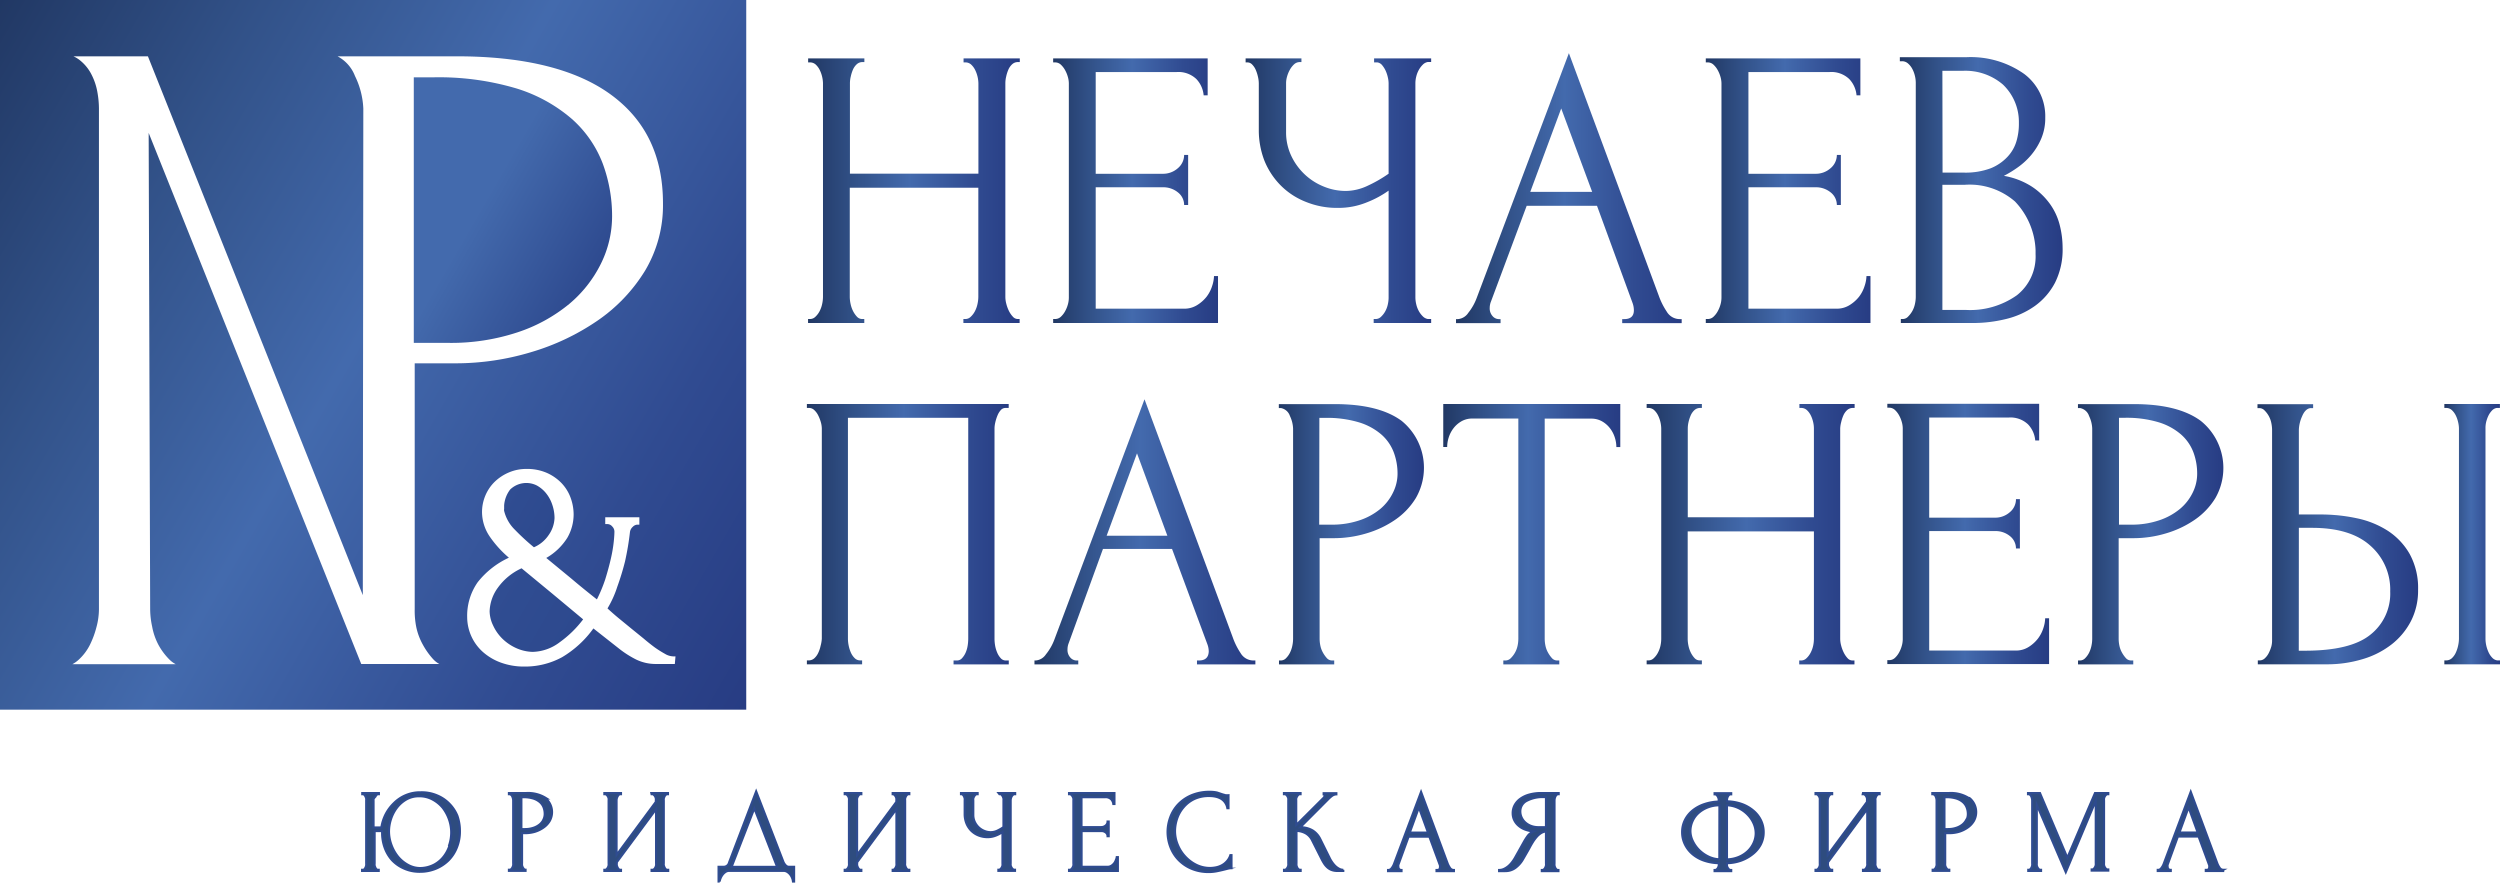 <?xml version="1.0" encoding="UTF-8"?> <svg xmlns="http://www.w3.org/2000/svg" xmlns:xlink="http://www.w3.org/1999/xlink" data-name="Слой 1" width="299.67" height="105.8"> <defs> <linearGradient id="a" data-name="Безымянный градиент 2" x1="96.87" y1="22.84" x2="122.24" y2="22.84" gradientUnits="userSpaceOnUse"> <stop offset="0" stop-color="#213864"></stop> <stop offset=".23" stop-color="#325289"></stop> <stop offset=".48" stop-color="#436aad"></stop> <stop offset=".79" stop-color="#304b91"></stop> <stop offset="1" stop-color="#273c83"></stop> </linearGradient> <linearGradient id="c" x1="126.24" y1="22.84" x2="145.98" y2="22.84" xlink:href="#a"></linearGradient> <linearGradient id="d" x1="149.35" y1="22.84" x2="171.54" y2="22.84" xlink:href="#a"></linearGradient> <linearGradient id="e" x1="174.58" y1="22.55" x2="201.59" y2="22.55" xlink:href="#a"></linearGradient> <linearGradient id="f" x1="204.47" y1="22.84" x2="224.21" y2="22.84" xlink:href="#a"></linearGradient> <linearGradient id="g" x1="227.73" y1="22.84" x2="247.23" y2="22.84" xlink:href="#a"></linearGradient> <linearGradient id="h" x1="96.72" y1="64.03" x2="120.93" y2="64.03" xlink:href="#a"></linearGradient> <linearGradient id="i" x1="123.95" y1="63.75" x2="150.48" y2="63.75" xlink:href="#a"></linearGradient> <linearGradient id="j" x1="153.27" y1="64.03" x2="170.67" y2="64.03" xlink:href="#a"></linearGradient> <linearGradient id="k" x1="172.99" y1="64.03" x2="194.22" y2="64.03" xlink:href="#a"></linearGradient> <linearGradient id="l" x1="197.39" y1="64.03" x2="222.31" y2="64.03" xlink:href="#a"></linearGradient> <linearGradient id="m" x1="226.23" y1="64.03" x2="245.62" y2="64.03" xlink:href="#a"></linearGradient> <linearGradient id="n" x1="249.12" y1="64.03" x2="266.52" y2="64.03" xlink:href="#a"></linearGradient> <linearGradient id="o" x1="293" y1="64.03" x2="299.67" y2="64.03" xlink:href="#a"></linearGradient> <linearGradient id="p" x1="270.63" y1="64.03" x2="289.83" y2="64.03" xlink:href="#a"></linearGradient> <linearGradient id="q" data-name="Безымянный градиент 8" x1="44.12" y1="18.84" x2="70.62" y2="34.14" gradientUnits="userSpaceOnUse"> <stop offset=".48" stop-color="#436aad"></stop> <stop offset=".56" stop-color="#4065a8"></stop> <stop offset="1" stop-color="#2e4a8f"></stop> </linearGradient> <linearGradient id="b" data-name="Безымянный градиент 18" x1="60.49" y1="59.8" x2="66.32" y2="63.17" gradientUnits="userSpaceOnUse"> <stop offset="0" stop-color="#304d92"></stop> <stop offset="1" stop-color="#2d498e"></stop> </linearGradient> <linearGradient id="r" x1="59.23" y1="71.21" x2="68.55" y2="76.59" xlink:href="#b"></linearGradient> <linearGradient id="s" x1="-7.24" y1="12.53" x2="96.69" y2="72.53" xlink:href="#a"></linearGradient> <linearGradient id="t" x1="43.26" y1="99.73" x2="55.21" y2="99.73" xlink:href="#b"></linearGradient> <linearGradient id="u" x1="60.92" y1="99.73" x2="66.37" y2="99.73" xlink:href="#b"></linearGradient> <linearGradient id="v" x1="72.35" y1="99.73" x2="80.24" y2="99.73" xlink:href="#b"></linearGradient> <linearGradient id="w" x1="86" y1="100.15" x2="95.3" y2="100.15" xlink:href="#b"></linearGradient> <linearGradient id="x" x1="101.22" y1="99.73" x2="109.11" y2="99.73" xlink:href="#b"></linearGradient> <linearGradient id="y" x1="115.16" y1="99.73" x2="121.93" y2="99.73" xlink:href="#b"></linearGradient> <linearGradient id="z" x1="128.03" y1="99.73" x2="134.08" y2="99.73" xlink:href="#b"></linearGradient> <linearGradient id="A" x1="139.83" y1="99.73" x2="147.75" y2="99.73" xlink:href="#b"></linearGradient> <linearGradient id="B" x1="153.75" y1="99.73" x2="161.07" y2="99.73" xlink:href="#b"></linearGradient> <linearGradient id="C" x1="166.26" y1="99.53" x2="174.44" y2="99.53" xlink:href="#b"></linearGradient> <linearGradient id="D" x1="179.55" y1="99.73" x2="186.88" y2="99.73" xlink:href="#b"></linearGradient> <linearGradient id="E" x1="201.58" y1="99.73" x2="211.51" y2="99.73" xlink:href="#b"></linearGradient> <linearGradient id="F" x1="217.52" y1="99.73" x2="225.41" y2="99.73" xlink:href="#b"></linearGradient> <linearGradient id="G" x1="231.52" y1="99.73" x2="236.97" y2="99.73" xlink:href="#b"></linearGradient> <linearGradient id="H" x1="242.96" y1="99.9" x2="252.81" y2="99.9" xlink:href="#b"></linearGradient> <linearGradient id="I" x1="258.52" y1="99.53" x2="266.71" y2="99.53" xlink:href="#b"></linearGradient> </defs> <path d="M98.55 36.44a3.3 3.3 0 0 1-.31.87 2.46 2.46 0 0 1-.51.67.91.91 0 0 1-.63.26h-.24v.48h6.74v-.48h-.24a.85.85 0 0 1-.65-.29 2.9 2.9 0 0 1-.46-.67 3.43 3.43 0 0 1-.29-.84 4.08 4.08 0 0 1-.1-.84V22.5h15.41v13.1a4.13 4.13 0 0 1-.1.84 3.3 3.3 0 0 1-.31.87 2.47 2.47 0 0 1-.51.67.91.91 0 0 1-.63.26h-.24v.48h6.74v-.48H122a.8.8 0 0 1-.6-.29 2.89 2.89 0 0 1-.46-.67 4.3 4.3 0 0 1-.31-.84 3.32 3.32 0 0 1-.12-.84V9.94a3.58 3.58 0 0 1 .1-.77 4.42 4.42 0 0 1 .26-.82 1.91 1.91 0 0 1 .46-.65 1 1 0 0 1 .67-.26h.24V7h-6.74v.48h.24a1 1 0 0 1 .67.26 2.22 2.22 0 0 1 .48.65 3.83 3.83 0 0 1 .39 1.59v10.84h-15.4V9.94a3.58 3.58 0 0 1 .1-.77 4.42 4.42 0 0 1 .26-.82 1.91 1.91 0 0 1 .46-.65 1 1 0 0 1 .67-.26h.24V7h-6.74v.48h.24a1 1 0 0 1 .67.26 2.23 2.23 0 0 1 .48.65 3.83 3.83 0 0 1 .39 1.59V35.6a4.13 4.13 0 0 1-.1.84z" fill="url(#a)"></path> <path d="M146 33.09h-.48a4.11 4.11 0 0 1-.22 1.18 4.18 4.18 0 0 1-.67 1.3 4.38 4.38 0 0 1-1.13 1 2.87 2.87 0 0 1-1.59.43h-10.57V22.45h8a2.77 2.77 0 0 1 1.88.63 1.91 1.91 0 0 1 .72 1.49h.48v-6h-.48a2.08 2.08 0 0 1-.75 1.59 2.66 2.66 0 0 1-1.85.67h-8V8.64H141a3.11 3.11 0 0 1 2.41.84 3.24 3.24 0 0 1 .87 1.95h.48V7h-18.52v.48h.24a1 1 0 0 1 .67.26 2.61 2.61 0 0 1 .51.65 3.68 3.68 0 0 1 .34.82 2.94 2.94 0 0 1 .12.77v25.71a3.08 3.08 0 0 1-.12.82 3.67 3.67 0 0 1-.34.82 2.59 2.59 0 0 1-.51.65 1 1 0 0 1-.67.26h-.24v.48H146z" fill="url(#c)"></path> <path d="M153.46 22.17a8.74 8.74 0 0 0 3 2 9.94 9.94 0 0 0 3.92.75 9 9 0 0 0 3.47-.67 12 12 0 0 0 2.6-1.4v12.84a3.79 3.79 0 0 1-.1.82 3 3 0 0 1-.31.82 2.6 2.6 0 0 1-.51.65.91.91 0 0 1-.63.26h-.24v.48h6.89v-.48h-.39a1.1 1.1 0 0 1-.63-.34 2.72 2.72 0 0 1-.48-.65 3.09 3.09 0 0 1-.29-.79 3.58 3.58 0 0 1-.1-.77V9.94a3.27 3.27 0 0 1 .1-.75 3.14 3.14 0 0 1 .29-.77 2.72 2.72 0 0 1 .48-.65 1.1 1.1 0 0 1 .63-.34h.39V7h-6.84v.48h.39a.9.9 0 0 1 .58.34 3 3 0 0 1 .41.65 4 4 0 0 1 .26.77 3.3 3.3 0 0 1 .1.75v10.83a15.88 15.88 0 0 1-2.5 1.44 6.26 6.26 0 0 1-2.65.63 6.94 6.94 0 0 1-2.58-.51 7.27 7.27 0 0 1-2.29-1.44 7.39 7.39 0 0 1-1.64-2.24 6.57 6.57 0 0 1-.63-2.89V9.94a2.92 2.92 0 0 1 .12-.77 3.67 3.67 0 0 1 .34-.82 2.61 2.61 0 0 1 .51-.65 1 1 0 0 1 .67-.26h.2V7h-6.69v.48h.24a.79.79 0 0 1 .55.26 2.12 2.12 0 0 1 .43.65 4.52 4.52 0 0 1 .26.82 3.62 3.62 0 0 1 .1.77v5.59a10.14 10.14 0 0 0 .65 3.63 9 9 0 0 0 1.92 2.97z" fill="url(#d)"></path> <path d="M195.71 36.37a2.6 2.6 0 0 1 .14.82q0 1.06-1.16 1.06h-.24v.48h7.13v-.48h-.24a1.81 1.81 0 0 1-1.56-.91 8.5 8.5 0 0 1-.94-1.88L188.06 6.37 177 35.74a6.42 6.42 0 0 1-1 1.76 1.65 1.65 0 0 1-1.23.75h-.24v.48h5.34v-.48h-.24a1 1 0 0 1-.72-.36 1.38 1.38 0 0 1-.34-1 2.07 2.07 0 0 1 .14-.72l4.29-11.5h8.43zM183.43 23l3.71-10 3.71 10z" fill="url(#e)"></path> <path d="M224.21 33.09h-.48a4.1 4.1 0 0 1-.22 1.18 4.19 4.19 0 0 1-.67 1.3 4.37 4.37 0 0 1-1.13 1 2.87 2.87 0 0 1-1.59.43h-10.54V22.45h8a2.77 2.77 0 0 1 1.88.63 1.92 1.92 0 0 1 .72 1.49h.48v-6h-.48a2.08 2.08 0 0 1-.75 1.59 2.66 2.66 0 0 1-1.85.67h-8V8.64h9.68a3.11 3.11 0 0 1 2.41.84 3.24 3.24 0 0 1 .87 1.95h.46V7h-18.53v.48h.24a1 1 0 0 1 .67.26 2.63 2.63 0 0 1 .51.65 3.7 3.7 0 0 1 .34.82 3 3 0 0 1 .12.77v25.71a3.09 3.09 0 0 1-.12.82 3.69 3.69 0 0 1-.34.82 2.6 2.6 0 0 1-.51.65 1 1 0 0 1-.67.26h-.24v.48h19.74z" fill="url(#f)"></path> <path d="M246.9 27a7.47 7.47 0 0 0-1.16-2.53 8.32 8.32 0 0 0-2.17-2.09 9 9 0 0 0-3.37-1.3 13.33 13.33 0 0 0 1.64-1 8.63 8.63 0 0 0 1.61-1.47 7.74 7.74 0 0 0 1.23-2 6.23 6.23 0 0 0 .48-2.5 6.33 6.33 0 0 0-2.53-5.25 11.12 11.12 0 0 0-7-2h-7.9v.48h.27a1.06 1.06 0 0 1 .7.26 2.26 2.26 0 0 1 .53.67 3.41 3.41 0 0 1 .31.84 3.62 3.62 0 0 1 .1.77V35.6a4.13 4.13 0 0 1-.1.84 3 3 0 0 1-.31.84 3.09 3.09 0 0 1-.51.67.87.87 0 0 1-.63.29h-.24v.48h8.6a16.6 16.6 0 0 0 4-.48 10 10 0 0 0 3.46-1.56 8 8 0 0 0 2.42-2.79 8.86 8.86 0 0 0 .91-4.21 11.13 11.13 0 0 0-.34-2.68zM232.83 8.49h2.41a6.91 6.91 0 0 1 4.84 1.64 6.17 6.17 0 0 1 1.92 4.45v.34a7.23 7.23 0 0 1-.29 2 4.63 4.63 0 0 1-1.06 1.86 5.66 5.66 0 0 1-2 1.38 8.66 8.66 0 0 1-3.3.53h-2.5zm11.17 22a5.89 5.89 0 0 1-2.24 4.9 9.68 9.68 0 0 1-6.14 1.76h-2.79v-15h2.7a8.29 8.29 0 0 1 6 2A8.93 8.93 0 0 1 244 30z" fill="url(#g)"></path> <path d="M98.37 77.39a3.89 3.89 0 0 1-.28.85 2.09 2.09 0 0 1-.47.66 1 1 0 0 1-.66.26h-.24v.47h6.62v-.47h-.24a.91.91 0 0 1-.66-.28 2.14 2.14 0 0 1-.45-.66 4.2 4.2 0 0 1-.26-.83 4 4 0 0 1-.09-.83V50.08h14.42v26.49a5.35 5.35 0 0 1-.07.83 3.37 3.37 0 0 1-.24.83 2.41 2.41 0 0 1-.43.66.79.79 0 0 1-.59.28h-.43v.47h6.62v-.47h-.38a.79.79 0 0 1-.59-.28 2.29 2.29 0 0 1-.43-.69 3.8 3.8 0 0 1-.24-.83 4.92 4.92 0 0 1-.07-.8V51.36a3.35 3.35 0 0 1 .09-.71 5 5 0 0 1 .26-.83 2.24 2.24 0 0 1 .4-.66.74.74 0 0 1 .57-.26h.38v-.47H96.72v.47H97a.9.9 0 0 1 .61.26 2.21 2.21 0 0 1 .47.64 4.55 4.55 0 0 1 .31.8 2.89 2.89 0 0 1 .12.76v25.2a4 4 0 0 1-.14.83z" fill="url(#h)"></path> <path d="M143.72 79.17h-.24v.47h7v-.47h-.24a1.78 1.78 0 0 1-1.54-.9 8.32 8.32 0 0 1-.92-1.84l-10.59-28.57-10.82 28.85a6.31 6.31 0 0 1-1 1.73 1.62 1.62 0 0 1-1.21.73H124v.47h5.25v-.47H129a1 1 0 0 1-.71-.36 1.36 1.36 0 0 1-.33-1 2 2 0 0 1 .14-.71l4.11-11.3h8.28l4.26 11.49a2.55 2.55 0 0 1 .14.8q-.04 1.08-1.17 1.08zm-11.07-14.95l3.64-9.88 3.64 9.88z" fill="url(#i)"></path> <path d="M159.95 64.51a13.46 13.46 0 0 0 3.82-.57 12.08 12.08 0 0 0 3.46-1.63 8.58 8.58 0 0 0 2.49-2.62 7.25 7.25 0 0 0-1.72-9.25q-2.72-2-8-2h-6.71v.47h.24a1.41 1.41 0 0 1 1.09.95 3.8 3.8 0 0 1 .38 1.51v25.2a4.06 4.06 0 0 1-.09.83 3.44 3.44 0 0 1-.28.83 2.53 2.53 0 0 1-.47.66.86.86 0 0 1-.61.28h-.24v.47h6.62v-.47h-.24a.83.83 0 0 1-.64-.28 3.53 3.53 0 0 1-.47-.66 2.87 2.87 0 0 1-.31-.83 4 4 0 0 1-.09-.83V64.51zm-1.8-14.42h.67a13.31 13.31 0 0 1 4.09.54 7.38 7.38 0 0 1 2.69 1.47 5.39 5.39 0 0 1 1.47 2.13 7.29 7.29 0 0 1 .45 2.58A5.07 5.07 0 0 1 167 59a5.92 5.92 0 0 1-1.54 2 7.7 7.7 0 0 1-2.5 1.37 10.3 10.3 0 0 1-3.4.52h-1.43z" fill="url(#j)"></path> <path d="M190.72 50.18a2.58 2.58 0 0 1 1.32.33 3.2 3.2 0 0 1 .95.83 3.61 3.61 0 0 1 .57 1.09 3.82 3.82 0 0 1 .19 1.16h.47v-5.16H173v5.15h.47a3.78 3.78 0 0 1 .19-1.16 3.57 3.57 0 0 1 .57-1.09 3.2 3.2 0 0 1 .95-.83 2.58 2.58 0 0 1 1.32-.33h5.5v26.4a4.06 4.06 0 0 1-.09.83 2.9 2.9 0 0 1-.31.83 3 3 0 0 1-.5.66.91.91 0 0 1-.66.28h-.24v.47h6.71v-.47h-.24a.83.83 0 0 1-.64-.28 3.53 3.53 0 0 1-.47-.66 2.87 2.87 0 0 1-.31-.83 4 4 0 0 1-.09-.83V50.18z" fill="url(#k)"></path> <path d="M220.7 50.6a4.38 4.38 0 0 1 .26-.8 1.9 1.9 0 0 1 .45-.64 1 1 0 0 1 .66-.26h.24v-.47h-6.62v.47h.24a1 1 0 0 1 .66.26 2.21 2.21 0 0 1 .47.64 3.6 3.6 0 0 1 .28.8 3.48 3.48 0 0 1 .09.76V62h-15.12V51.36a3.48 3.48 0 0 1 .09-.76 4.38 4.38 0 0 1 .26-.8 1.86 1.86 0 0 1 .45-.64 1 1 0 0 1 .66-.26h.23v-.47h-6.62v.47h.24a1 1 0 0 1 .66.26 2.21 2.21 0 0 1 .47.64 3.77 3.77 0 0 1 .38 1.56v25.2a4.06 4.06 0 0 1-.09.83 3.23 3.23 0 0 1-.31.85 2.42 2.42 0 0 1-.5.66.89.89 0 0 1-.61.26h-.24v.47H204v-.47h-.24a.83.83 0 0 1-.64-.28 2.83 2.83 0 0 1-.45-.66 3.44 3.44 0 0 1-.28-.83 4 4 0 0 1-.09-.83V63.7h15.13v12.87a4 4 0 0 1-.09.83 3.27 3.27 0 0 1-.31.85 2.46 2.46 0 0 1-.5.66.9.9 0 0 1-.62.26h-.24v.47h6.62v-.47h-.24a.78.78 0 0 1-.59-.28 2.78 2.78 0 0 1-.45-.66 4.27 4.27 0 0 1-.31-.83 3.25 3.25 0 0 1-.12-.83V51.36a3.48 3.48 0 0 1 .12-.76z" fill="url(#l)"></path> <path d="M245.62 74.11h-.47a4 4 0 0 1-.21 1.16 4.11 4.11 0 0 1-.66 1.28 4.29 4.29 0 0 1-1.11 1 2.82 2.82 0 0 1-1.56.43h-10.36V63.66h7.85a2.72 2.72 0 0 1 1.84.61 1.88 1.88 0 0 1 .71 1.47h.47v-5.91h-.47a2 2 0 0 1-.73 1.56 2.62 2.62 0 0 1-1.82.66h-7.85v-12h9.5a3.06 3.06 0 0 1 2.36.83 3.19 3.19 0 0 1 .85 1.92h.47v-4.4h-18.2v.47h.24a1 1 0 0 1 .66.26 2.57 2.57 0 0 1 .5.64 3.56 3.56 0 0 1 .33.8 2.86 2.86 0 0 1 .12.76v25.3a3 3 0 0 1-.12.8 3.54 3.54 0 0 1-.33.8 2.52 2.52 0 0 1-.5.64 1 1 0 0 1-.66.26h-.24v.47h19.39z" fill="url(#m)"></path> <path d="M255.79 64.51a13.46 13.46 0 0 0 3.82-.57 12.09 12.09 0 0 0 3.46-1.63 8.58 8.58 0 0 0 2.49-2.62 7.25 7.25 0 0 0-1.77-9.25q-2.72-2-8-2h-6.71v.47h.24a1.41 1.41 0 0 1 1.09.95 3.81 3.81 0 0 1 .38 1.51v25.2a4.09 4.09 0 0 1-.09.83 3.47 3.47 0 0 1-.28.83 2.52 2.52 0 0 1-.47.66.86.86 0 0 1-.62.28h-.24v.47h6.62v-.47h-.24a.83.83 0 0 1-.64-.28 3.53 3.53 0 0 1-.47-.66 2.87 2.87 0 0 1-.31-.83 4 4 0 0 1-.09-.83V64.51zM254 50.08h.67a13.31 13.31 0 0 1 4.09.54 7.37 7.37 0 0 1 2.69 1.47 5.39 5.39 0 0 1 1.47 2.13 7.3 7.3 0 0 1 .45 2.58 5.08 5.08 0 0 1-.52 2.22 5.91 5.91 0 0 1-1.54 1.98 7.7 7.7 0 0 1-2.5 1.37 10.3 10.3 0 0 1-3.4.52H254z" fill="url(#n)"></path> <path d="M298 50.63a3.85 3.85 0 0 1 .26-.76 2.47 2.47 0 0 1 .43-.64 1 1 0 0 1 .59-.33h.38v-.47H293v.47h.24a1 1 0 0 1 .66.26 2.19 2.19 0 0 1 .47.64 3.48 3.48 0 0 1 .28.8 3.54 3.54 0 0 1 .1.76v25.2a4 4 0 0 1-.1.83 3.84 3.84 0 0 1-.28.85 2.09 2.09 0 0 1-.47.66 1 1 0 0 1-.66.26H293v.47h6.67v-.47h-.33a1 1 0 0 1-.59-.31 2.31 2.31 0 0 1-.45-.66 3.94 3.94 0 0 1-.28-.83 3.66 3.66 0 0 1-.09-.8v-25.2a3.18 3.18 0 0 1 .07-.73z" fill="url(#o)"></path> <path d="M272.27 77.46a4.46 4.46 0 0 1-.31.8 2.16 2.16 0 0 1-.47.64.89.89 0 0 1-.61.26h-.24v.47h8.23a14.69 14.69 0 0 0 4.33-.62 10.45 10.45 0 0 0 3.48-1.77 8.5 8.5 0 0 0 2.32-2.8 8 8 0 0 0 .85-3.74 8.47 8.47 0 0 0-1-4.28 8.11 8.11 0 0 0-2.62-2.79 11 11 0 0 0-3.74-1.51 20.49 20.49 0 0 0-4.28-.45h-2.65V51.5a4.3 4.3 0 0 1 .38-1.58q.38-.92 1-1h.33v-.47h-6.67v.47h.24a.86.86 0 0 1 .61.28 3 3 0 0 1 .5.66 2.9 2.9 0 0 1 .31.85 4.26 4.26 0 0 1 .09.8v25.2a2.86 2.86 0 0 1-.08.75zm3.29-14.19h1.56q4.63 0 7 2.13a7 7 0 0 1 2.39 5.49 6.27 6.27 0 0 1-2.39 5.2Q281.75 78 276.26 78h-.71z" fill="url(#p)"></path> <path d="M62.08 39.82a19.18 19.18 0 0 0 6.17-3.4 14.89 14.89 0 0 0 3.8-4.85A12.85 12.85 0 0 0 73.37 26a18.16 18.16 0 0 0-1.12-6.39 13.64 13.64 0 0 0-3.7-5.35 18.44 18.44 0 0 0-6.65-3.66 32.6 32.6 0 0 0-10-1.33h-2.3V41.1h4.11a25.36 25.36 0 0 0 8.37-1.28z" fill="url(#q)"></path> <path d="M66.21 60.53a4.38 4.38 0 0 0-.71-1.35 3.72 3.72 0 0 0-1.18-1 2.79 2.79 0 0 0-3.17.5 3.57 3.57 0 0 0-.72 1.89V61a.64.64 0 0 0 0 .24 4.69 4.69 0 0 0 1.27 2.24A27.18 27.18 0 0 0 64 65.6a4.05 4.05 0 0 0 1.79-1.5 3.77 3.77 0 0 0 .68-2 4.94 4.94 0 0 0-.26-1.57z" fill="url(#b)"></path> <path d="M59.12 75a5.35 5.35 0 0 0 1.08 1.54 5.72 5.72 0 0 0 1.64 1.13 5.13 5.13 0 0 0 2 .47A5.57 5.57 0 0 0 67.07 77a13 13 0 0 0 2.83-2.76l-3.66-3.05-3.72-3.07a7.14 7.14 0 0 0-2.83 2.31 5.07 5.07 0 0 0-1 2.84 4.07 4.07 0 0 0 .43 1.73z" fill="url(#r)"></path> <path d="M89.45 0H0v85.07h89.45zM49.89 75.13a7.53 7.53 0 0 0 .81 2.17 8.86 8.86 0 0 0 1.21 1.7 2.86 2.86 0 0 0 .75.59H43.3L17.82 15.93 18 73a10.1 10.1 0 0 0 .24 2.12 7.56 7.56 0 0 0 .76 2.19 7.73 7.73 0 0 0 1.3 1.74 3.15 3.15 0 0 0 .77.57H8.67a3.64 3.64 0 0 0 .77-.55 6.16 6.16 0 0 0 1.34-1.78 10.88 10.88 0 0 0 .78-2.11 8.4 8.4 0 0 0 .3-2.15V13a11.45 11.45 0 0 0-.18-1.92A7.31 7.31 0 0 0 11 9a5.17 5.17 0 0 0-1.44-1.79 3.52 3.52 0 0 0-.76-.46h8.93l25.76 64.59.06-58.34a9.77 9.77 0 0 0-1-3.89 4.48 4.48 0 0 0-2.09-2.36h14.29c8.13 0 14.37 1.56 18.54 4.64s6.18 7.4 6.18 13a15.29 15.29 0 0 1-2.15 8.06 19.8 19.8 0 0 1-5.72 6 28.12 28.12 0 0 1-8 3.78 31.34 31.34 0 0 1-8.89 1.32h-5V73a10.06 10.06 0 0 0 .18 2.13zm31 4.46h-2.2a5.39 5.39 0 0 1-2.43-.53 11.88 11.88 0 0 1-1.94-1.22l-3.19-2.51a12.41 12.41 0 0 1-3.76 3.45 9.3 9.3 0 0 1-4.52 1.12 8.07 8.07 0 0 1-2.85-.49 6.66 6.66 0 0 1-2.15-1.29A5.63 5.63 0 0 1 56 74a7 7 0 0 1 1.26-4.21A10.18 10.18 0 0 1 61 66.85a12.86 12.86 0 0 1-2.28-2.51 5.25 5.25 0 0 1-.94-2.94 5.09 5.09 0 0 1 .4-2 5 5 0 0 1 1.13-1.66A5.57 5.57 0 0 1 61 56.63a5.3 5.3 0 0 1 2.12-.42 5.9 5.9 0 0 1 2.42.47 5.59 5.59 0 0 1 1.77 1.23 5.05 5.05 0 0 1 1.09 1.76 5.88 5.88 0 0 1 .36 2 5.62 5.62 0 0 1-.76 2.8 7.21 7.21 0 0 1-2.52 2.41l3 2.47c1 .85 2.05 1.7 3.07 2.5a18.15 18.15 0 0 0 1-2.41c.28-.91.51-1.75.68-2.51a16.93 16.93 0 0 0 .34-2c.06-.58.08-1 .08-1.21a.88.88 0 0 0-.27-.62.77.77 0 0 0-.56-.28h-.27V62h4.09v.89h-.27a.82.82 0 0 0-.52.26 1 1 0 0 0-.34.65 33.49 33.49 0 0 1-.59 3.5 30.79 30.79 0 0 1-.92 3.01 12.37 12.37 0 0 1-1.18 2.62c.41.38.84.76 1.3 1.14l1.55 1.27 1.48 1.2c.49.42.95.78 1.37 1.09a13.06 13.06 0 0 0 1.18.74 2.08 2.08 0 0 0 1 .31h.27z" fill="url(#s)"></path> <g fill="#2e4c7f" stroke-miterlimit="10" stroke-width=".25"> <path d="M53.89 96.36a4.34 4.34 0 0 0-1.45-1 4.68 4.68 0 0 0-2-.39 4.43 4.43 0 0 0-3.23 1.3 5.1 5.1 0 0 0-1 1.35 5.41 5.41 0 0 0-.5 1.56h-.93v-3.2a.93.93 0 0 1 0-.2 1.06 1.06 0 0 1 .22-.28.84.84 0 0 1 .13-.2.29.29 0 0 1 .18-.1h.11v-.14h-2v.14h.07a.24.24 0 0 1 .18.08.72.72 0 0 1 .13.19 1.39 1.39 0 0 1 .09.24.87.87 0 0 1 0 .23v7.54a1.25 1.25 0 0 1 0 .25 1.07 1.07 0 0 1-.08.25.9.9 0 0 1-.13.2.24.24 0 0 1-.18.08h-.1v.14h2v-.14h-.1a.26.26 0 0 1-.18-.08.72.72 0 0 1-.12-.18 1.51 1.51 0 0 1-.09-.25.89.89 0 0 1 0-.24v-3.89h.89v.21a5.2 5.2 0 0 0 .3 1.77 4.53 4.53 0 0 0 .88 1.5 4.37 4.37 0 0 0 1.42 1 4.48 4.48 0 0 0 1.93.4 4.93 4.93 0 0 0 1.9-.36 4.74 4.74 0 0 0 1.53-1 4.53 4.53 0 0 0 1-1.53 5.07 5.07 0 0 0 .37-2 5.47 5.47 0 0 0-.3-1.82 4.44 4.44 0 0 0-.94-1.43zm0 4.94a4.24 4.24 0 0 1-.67 1.32 3.62 3.62 0 0 1-1.15 1 3.69 3.69 0 0 1-1.65.43 3 3 0 0 1-1.54-.4 4.09 4.09 0 0 1-1.19-1 4.88 4.88 0 0 1-.78-1.42 4.68 4.68 0 0 1-.28-1.56 4.8 4.8 0 0 1 .24-1.47 4.54 4.54 0 0 1 .7-1.36 3.78 3.78 0 0 1 1.13-1 3 3 0 0 1 1.55-.39 3.24 3.24 0 0 1 1.62.4 4 4 0 0 1 1.21 1 5 5 0 0 1 .76 1.44 4.74 4.74 0 0 1 0 3z" stroke="url(#t)"></path> <path d="M65.44 95.66a4 4 0 0 0-2.38-.6H61v.14h.07a.42.42 0 0 1 .33.28 1.13 1.13 0 0 1 .11.45v7.54a1.23 1.23 0 0 1 0 .25 1 1 0 0 1-.09.25.76.76 0 0 1-.14.2.26.26 0 0 1-.18.08H61v.14h2v-.14h0a.25.25 0 0 1-.19-.08 1.08 1.08 0 0 1-.14-.2.86.86 0 0 1-.09-.25 1.18 1.18 0 0 1 0-.25v-3.6H63a4 4 0 0 0 1.14-.17 3.62 3.62 0 0 0 1-.49 2.57 2.57 0 0 0 .75-.79 2.17 2.17 0 0 0-.53-2.77zm-.29 2.57a1.76 1.76 0 0 1-.45.58 2.29 2.29 0 0 1-.75.41 3.07 3.07 0 0 1-1 .16h-.45v-3.82h.2a4 4 0 0 1 1.22.16 2.22 2.22 0 0 1 .8.44 1.62 1.62 0 0 1 .44.64 2.19 2.19 0 0 1 .13.77 1.52 1.52 0 0 1-.15.66z" stroke="url(#u)"></path> <path d="M78.1 95.2h.07a.28.28 0 0 1 .2.08.76.76 0 0 1 .15.19.87.87 0 0 1 .09.24 1.07 1.07 0 0 1 0 .23v.18l-4.7 6.35v-6.53a1 1 0 0 1 .11-.45.9.9 0 0 1 .13-.19.29.29 0 0 1 .18-.1h.11v-.14h-2v.14h.07a.29.29 0 0 1 .2.08.77.77 0 0 1 .15.19.89.89 0 0 1 .09.24 1.05 1.05 0 0 1 0 .23v7.54a1.21 1.21 0 0 1 0 .25 1 1 0 0 1-.09.25.74.74 0 0 1-.15.2.28.28 0 0 1-.2.08h-.07v.14h2v-.14h-.07a.27.27 0 0 1-.2-.08.75.75 0 0 1-.14-.2 1.29 1.29 0 0 1-.09-.25 1 1 0 0 1 0-.25v-.13l4.7-6.35v6.48a1.23 1.23 0 0 1 0 .25 1 1 0 0 1-.09.25.72.72 0 0 1-.15.2.28.28 0 0 1-.2.08h-.1v.14h2v-.14H80a.27.27 0 0 1-.2-.08.74.74 0 0 1-.14-.21 1.54 1.54 0 0 1-.09-.25.9.9 0 0 1 0-.24v-7.54a.86.86 0 0 1 0-.23 1.36 1.36 0 0 1 .09-.24.66.66 0 0 1 .14-.19.29.29 0 0 1 .2-.08h.07v-.14h-2z" stroke="url(#v)"></path> <path d="M94.19 103.73a1.44 1.44 0 0 1-.27-.39l-3.28-8.49-3.25 8.53a.66.66 0 0 1-.64.52h-.62v1.77h.14a1.39 1.39 0 0 1 .11-.4 1.75 1.75 0 0 1 .24-.42 1.5 1.5 0 0 1 .35-.33.76.76 0 0 1 .44-.13h6.52a.8.8 0 0 1 .44.13 1.39 1.39 0 0 1 .35.32 1.6 1.6 0 0 1 .23.42 1.52 1.52 0 0 1 .1.41h.14v-1.77h-.59a.53.53 0 0 1-.41-.17zm-6.49.18l2.72-7 2.73 7z" stroke="url(#w)"></path> <path d="M107 95.2h0a.28.28 0 0 1 .2.08.76.76 0 0 1 .15.19.87.87 0 0 1 .09.24 1.05 1.05 0 0 1 0 .23v.18l-4.7 6.35v-6.53a1 1 0 0 1 0-.22.94.94 0 0 1 .09-.23.89.89 0 0 1 .13-.19.29.29 0 0 1 .18-.1h.11v-.14h-2v.14h.07a.29.29 0 0 1 .2.08.76.76 0 0 1 .15.19.88.88 0 0 1 .09.24 1.07 1.07 0 0 1 0 .23v7.54a1.23 1.23 0 0 1 0 .25 1 1 0 0 1-.09.25.73.73 0 0 1-.15.2.28.28 0 0 1-.2.08h-.07v.14h2v-.14h-.07a.27.27 0 0 1-.2-.08.75.75 0 0 1-.14-.2 1.29 1.29 0 0 1-.09-.25 1 1 0 0 1 0-.25v-.13l4.7-6.35v6.48a1.21 1.21 0 0 1 0 .25 1 1 0 0 1-.09.25.72.72 0 0 1-.15.2.28.28 0 0 1-.2.08H107v.14h2v-.14h-.07a.27.27 0 0 1-.2-.08.74.74 0 0 1-.14-.21 1.51 1.51 0 0 1-.09-.25.91.91 0 0 1 0-.24v-7.54a.87.87 0 0 1 0-.23 1.34 1.34 0 0 1 .09-.24.66.66 0 0 1 .14-.19.29.29 0 0 1 .2-.08h.07v-.14h-2z" stroke="url(#x)"></path> <path d="M119.8 95.2h.11a.27.27 0 0 1 .17.1.86.86 0 0 1 .12.19 1.2 1.2 0 0 1 .08.23 1 1 0 0 1 0 .22v3.2a4.66 4.66 0 0 1-.74.43 1.84 1.84 0 0 1-.78.18 2 2 0 0 1-.76-.15 2.14 2.14 0 0 1-.67-.42 2.19 2.19 0 0 1-.48-.66 1.93 1.93 0 0 1-.18-.85v-1.73a.85.85 0 0 1 0-.23 1.08 1.08 0 0 1 .1-.24.75.75 0 0 1 .15-.19.28.28 0 0 1 .2-.08h.07v-.14h-2v.14h.07a.23.23 0 0 1 .16.08.62.62 0 0 1 .13.19 1.33 1.33 0 0 1 .08.24 1.05 1.05 0 0 1 0 .23v1.64a3 3 0 0 0 .19 1.07 2.63 2.63 0 0 0 .55.88 2.58 2.58 0 0 0 .88.6 2.92 2.92 0 0 0 1.15.22 2.65 2.65 0 0 0 1-.2 3.53 3.53 0 0 0 .76-.41v3.76a1.1 1.1 0 0 1 0 .24.87.87 0 0 1-.09.24.78.78 0 0 1-.15.19.27.27 0 0 1-.18.08h-.07v.14h2v-.14h-.11a.31.31 0 0 1-.18-.1.77.77 0 0 1-.14-.19.9.9 0 0 1-.09-.23 1 1 0 0 1 0-.23v-7.56a1 1 0 0 1 .11-.45.77.77 0 0 1 .14-.19.32.32 0 0 1 .18-.1h.11v-.14h-2z" stroke="url(#y)"></path> <path d="M133.75 103.09a1.22 1.22 0 0 1-.2.38 1.29 1.29 0 0 1-.33.3.85.85 0 0 1-.47.13h-3.1v-4.28H132a.82.82 0 0 1 .55.18.56.56 0 0 1 .21.44h.14v-1.77h-.14a.61.61 0 0 1-.22.47.78.78 0 0 1-.55.2h-2.35v-3.58h2.84a.92.92 0 0 1 .71.25 1 1 0 0 1 .26.57h.14v-1.32h-5.45v.14h.07a.29.29 0 0 1 .2.08.76.76 0 0 1 .15.19 1.1 1.1 0 0 1 .1.24.88.88 0 0 1 0 .23v7.57a.92.92 0 0 1 0 .24 1.07 1.07 0 0 1-.1.24.77.77 0 0 1-.15.19.28.28 0 0 1-.2.08h-.07v.14H134v-1.66h-.14a1.21 1.21 0 0 1-.11.35z" stroke="url(#z)"></path> <path d="M147 103.3a2.21 2.21 0 0 1-.63.46 2.52 2.52 0 0 1-.69.22 3.81 3.81 0 0 1-.6.06 3.71 3.71 0 0 1-1.66-.37 4.54 4.54 0 0 1-1.34-1 4.6 4.6 0 0 1-.9-1.41 4.29 4.29 0 0 1-.33-1.63 4.72 4.72 0 0 1 .25-1.49 4 4 0 0 1 .76-1.35 3.86 3.86 0 0 1 1.28-1 4.12 4.12 0 0 1 1.82-.37 3.73 3.73 0 0 1 .67.06 2.34 2.34 0 0 1 .65.22 1.58 1.58 0 0 1 .53.45 1.69 1.69 0 0 1 .31.73h.14v-1.56a1.81 1.81 0 0 1-.35 0l-.39-.11-.62-.21a3.78 3.78 0 0 0-.84-.09 5.57 5.57 0 0 0-2.26.42 4.75 4.75 0 0 0-1.6 1.11 4.46 4.46 0 0 0-.94 1.55 5.16 5.16 0 0 0-.31 1.74 5.09 5.09 0 0 0 .31 1.73 4.52 4.52 0 0 0 .93 1.54 4.71 4.71 0 0 0 1.55 1.1 5.18 5.18 0 0 0 2.16.43 5 5 0 0 0 .94-.09q.45-.09.81-.18l.52-.13a1.89 1.89 0 0 1 .45-.06v-1.57h-.14a2 2 0 0 1-.48.8z" stroke="url(#A)"></path> <path d="M160 103.74a3.38 3.38 0 0 1-.37-.47 3.5 3.5 0 0 1-.26-.46l-1.12-2.26a2.54 2.54 0 0 0-.89-1 2.86 2.86 0 0 0-1.49-.39l3.35-3.36a3.89 3.89 0 0 1 .47-.41.92.92 0 0 1 .5-.17v-.14h-1.53v.14c.08 0 .11 0 .11.13a.37.37 0 0 1-.11.27l-3.28 3.27v-2.95a.87.87 0 0 1 0-.23 1.1 1.1 0 0 1 .1-.24.76.76 0 0 1 .15-.19.29.29 0 0 1 .2-.08h.07v-.14h-2v.14h.1a.27.27 0 0 1 .18.08.77.77 0 0 1 .15.19.89.89 0 0 1 .09.24 1.05 1.05 0 0 1 0 .23v7.54a1.21 1.21 0 0 1 0 .25.88.88 0 0 1-.09.25.94.94 0 0 1-.15.2.27.27 0 0 1-.2.08h-.07v.14h2v-.14h-.1a.34.34 0 0 1-.18-.09.63.63 0 0 1-.14-.2 1.15 1.15 0 0 1-.08-.25 1.1 1.1 0 0 1 0-.24V99.6a2.39 2.39 0 0 1 1.11.3 1.92 1.92 0 0 1 .74.8l1.15 2.28a5.54 5.54 0 0 0 .29.51 2.33 2.33 0 0 0 .38.46 1.66 1.66 0 0 0 .52.33 1.88 1.88 0 0 0 .71.12h.71v-.14a1.05 1.05 0 0 1-.54-.15 2 2 0 0 1-.48-.37z" stroke="url(#B)"></path> <path d="M173.79 104a2.48 2.48 0 0 1-.28-.55l-3.17-8.54-3.24 8.63a1.89 1.89 0 0 1-.29.52.48.48 0 0 1-.36.22h-.07v.14H168v-.14h-.07a.29.29 0 0 1-.21-.11.41.41 0 0 1-.1-.29.62.62 0 0 1 0-.21l1.23-3.38h2.48l1.27 3.44a.79.79 0 0 1 0 .24q0 .31-.34.31h-.07v.14h2.09v-.14h-.07a.53.53 0 0 1-.42-.28zm-4.8-4.2l1.09-3 1.09 3z" stroke="url(#C)"></path> <path d="M183.31 95.24a3.34 3.34 0 0 0-1.07.5 2.28 2.28 0 0 0-.68.76 2 2 0 0 0-.24 1 1.87 1.87 0 0 0 .17.78 2 2 0 0 0 .5.67 2.54 2.54 0 0 0 .79.48 3.56 3.56 0 0 0 1.06.23 1.63 1.63 0 0 0-.71.52 7.28 7.28 0 0 0-.43.66l-1.12 2a4.38 4.38 0 0 1-.32.48 3.21 3.21 0 0 1-.43.47 2.39 2.39 0 0 1-.53.35 1.37 1.37 0 0 1-.61.14v.14h.75a2 2 0 0 0 1.27-.43 3.36 3.36 0 0 0 .89-1.05l.37-.64.34-.6c.13-.25.27-.5.42-.74a4.8 4.8 0 0 1 .47-.64 2.31 2.31 0 0 1 .52-.45 1.33 1.33 0 0 1 .59-.2v3.83a1 1 0 0 1 0 .25 1.29 1.29 0 0 1-.09.25.68.68 0 0 1-.15.2.28.28 0 0 1-.19.08h-.07v.14h2v-.14h-.07a.26.26 0 0 1-.18-.08.76.76 0 0 1-.14-.2 1 1 0 0 1-.08-.25 1.19 1.19 0 0 1 0-.25v-7.56a1.14 1.14 0 0 1 .11-.47.65.65 0 0 1 .14-.19.27.27 0 0 1 .18-.08h.07v-.14h-2a5.2 5.2 0 0 0-1.53.18zm2 .3v3.61h-.89a2.51 2.51 0 0 1-.86-.14 2.17 2.17 0 0 1-.69-.4 1.86 1.86 0 0 1-.46-.6 1.69 1.69 0 0 1-.17-.76A1.4 1.4 0 0 1 183 96a4.08 4.08 0 0 1 2.11-.45z" stroke="url(#D)"></path> <path d="M210.17 97.16a4.45 4.45 0 0 0-1.38-.79 5.7 5.7 0 0 0-1.77-.32V96a1.16 1.16 0 0 1 0-.23 1 1 0 0 1 .08-.25.86.86 0 0 1 .13-.2.29.29 0 0 1 .18-.1h.11v-.14h-2v.14h.08a.32.32 0 0 1 .18.1.77.77 0 0 1 .14.2 1.3 1.3 0 0 1 .09.25 1 1 0 0 1 0 .24v.07a5.93 5.93 0 0 0-1.7.3 4.53 4.53 0 0 0-1.39.74 3.5 3.5 0 0 0-.94 1.14 3.21 3.21 0 0 0-.35 1.49 3.29 3.29 0 0 0 .32 1.44 3.62 3.62 0 0 0 .89 1.17 4.27 4.27 0 0 0 1.38.79 5.78 5.78 0 0 0 1.8.32v.07a.88.88 0 0 1 0 .23 1.32 1.32 0 0 1-.09.24.59.59 0 0 1-.15.19.29.29 0 0 1-.19.08h-.07v.14h2v-.14h-.07a.28.28 0 0 1-.2-.08.78.78 0 0 1-.15-.19.88.88 0 0 1-.09-.24 1.07 1.07 0 0 1 0-.23v-.07a5.2 5.2 0 0 0 1.65-.29 4.8 4.8 0 0 0 1.39-.76 3.64 3.64 0 0 0 1-1.16 3.17 3.17 0 0 0 .36-1.51 3.22 3.22 0 0 0-.32-1.42 3.53 3.53 0 0 0-.92-1.17zm-4.08 5.84a3.3 3.3 0 0 1-1.3-.33 4 4 0 0 1-1.1-.77 3.85 3.85 0 0 1-.77-1.08 2.79 2.79 0 0 1-.29-1.22 2.93 2.93 0 0 1 .88-2.06 3.57 3.57 0 0 1 1.09-.71 3.91 3.91 0 0 1 1.5-.3zm4.12-2a3.09 3.09 0 0 1-.69 1 3.6 3.6 0 0 1-1.08.71 3.92 3.92 0 0 1-1.43.3v-6.48a3.47 3.47 0 0 1 1.34.32 3.77 3.77 0 0 1 1.09.76 3.57 3.57 0 0 1 .74 1.06 2.93 2.93 0 0 1 .27 1.22 2.77 2.77 0 0 1-.24 1.11z" stroke="url(#E)"></path> <path d="M223.28 95.2h.07a.29.29 0 0 1 .2.08.76.76 0 0 1 .15.19.86.86 0 0 1 .09.24 1 1 0 0 1 0 .23v.18l-4.7 6.35v-6.53a1 1 0 0 1 .11-.45.88.88 0 0 1 .13-.19.29.29 0 0 1 .18-.1h.11v-.14h-2v.14h.07a.29.29 0 0 1 .2.08.77.77 0 0 1 .15.19.9.9 0 0 1 .09.24 1.09 1.09 0 0 1 0 .23v7.54a1.25 1.25 0 0 1 0 .25 1 1 0 0 1-.09.25.74.74 0 0 1-.15.2.28.28 0 0 1-.2.08h-.07v.14h2v-.14h-.07a.27.27 0 0 1-.2-.08.78.78 0 0 1-.14-.2 1.33 1.33 0 0 1-.09-.25 1 1 0 0 1 0-.25v-.13l4.7-6.35v6.48a1.19 1.19 0 0 1 0 .25 1 1 0 0 1-.09.25.73.73 0 0 1-.15.2.28.28 0 0 1-.2.08h-.07v.14h2v-.14h-.07a.27.27 0 0 1-.2-.08.71.71 0 0 1-.14-.21 1.45 1.45 0 0 1-.09-.25.88.88 0 0 1 0-.24v-7.54a.84.84 0 0 1 0-.23 1.29 1.29 0 0 1 .09-.24.63.63 0 0 1 .14-.19.29.29 0 0 1 .2-.08h.07v-.14h-2z" stroke="url(#F)"></path> <path d="M236 95.66a4 4 0 0 0-2.38-.6h-2v.14h.07a.42.42 0 0 1 .33.28 1.15 1.15 0 0 1 .11.45v7.54a1.25 1.25 0 0 1 0 .25 1.09 1.09 0 0 1-.08.25.75.75 0 0 1-.14.2.26.26 0 0 1-.18.08h-.07v.14h2v-.14h-.07a.25.25 0 0 1-.19-.08 1.08 1.08 0 0 1-.14-.2.86.86 0 0 1-.09-.25 1.19 1.19 0 0 1 0-.25v-3.6h.54a4 4 0 0 0 1.14-.17 3.63 3.63 0 0 0 1-.49 2.57 2.57 0 0 0 .75-.79 2.17 2.17 0 0 0-.53-2.77zm-.29 2.57a1.77 1.77 0 0 1-.45.58 2.28 2.28 0 0 1-.75.41 3.07 3.07 0 0 1-1 .16h-.43v-3.82h.2a4 4 0 0 1 1.22.16 2.21 2.21 0 0 1 .8.44 1.61 1.61 0 0 1 .44.64 2.17 2.17 0 0 1 .14.77 1.52 1.52 0 0 1-.14.66z" stroke="url(#G)"></path> <path d="M247.81 102.8l-3.28-7.74h-1.44v.14h.07a.27.27 0 0 1 .18.08.66.66 0 0 1 .14.19 1.14 1.14 0 0 1 .11.47v7.54a1.19 1.19 0 0 1 0 .25 1 1 0 0 1-.08.25.78.78 0 0 1-.14.2.26.26 0 0 1-.18.08h-.07v.14h1.54v-.14h-.07a.27.27 0 0 1-.2-.08.93.93 0 0 1-.15-.2.86.86 0 0 1-.09-.25 1.19 1.19 0 0 1 0-.25v-7l3.47 8.08 3.59-8.56v7.44a1.26 1.26 0 0 1 0 .25.88.88 0 0 1-.09.25.92.92 0 0 1-.15.2.26.26 0 0 1-.18.08h-.07v.14h2v-.14h-.07a.27.27 0 0 1-.2-.08.92.92 0 0 1-.15-.2.86.86 0 0 1-.09-.25 1.16 1.16 0 0 1 0-.25v-7.5a1 1 0 0 1 0-.23.87.87 0 0 1 .09-.24.76.76 0 0 1 .15-.19.29.29 0 0 1 .2-.08h.07v-.14h-1.6z" stroke="url(#H)"></path> <path d="M266.51 104.26a.53.53 0 0 1-.46-.27 2.46 2.46 0 0 1-.28-.55l-3.17-8.54-3.24 8.63a1.9 1.9 0 0 1-.29.52.48.48 0 0 1-.36.22h-.07v.14h1.57v-.14h-.07a.29.29 0 0 1-.21-.11.41.41 0 0 1-.1-.29.62.62 0 0 1 0-.21l1.23-3.38h2.48l1.27 3.44a.78.78 0 0 1 0 .24q0 .31-.34.31h-.07v.14h2.09v-.14zm-5.26-4.47l1.09-3 1.09 3z" stroke="url(#I)"></path> </g> </svg> 